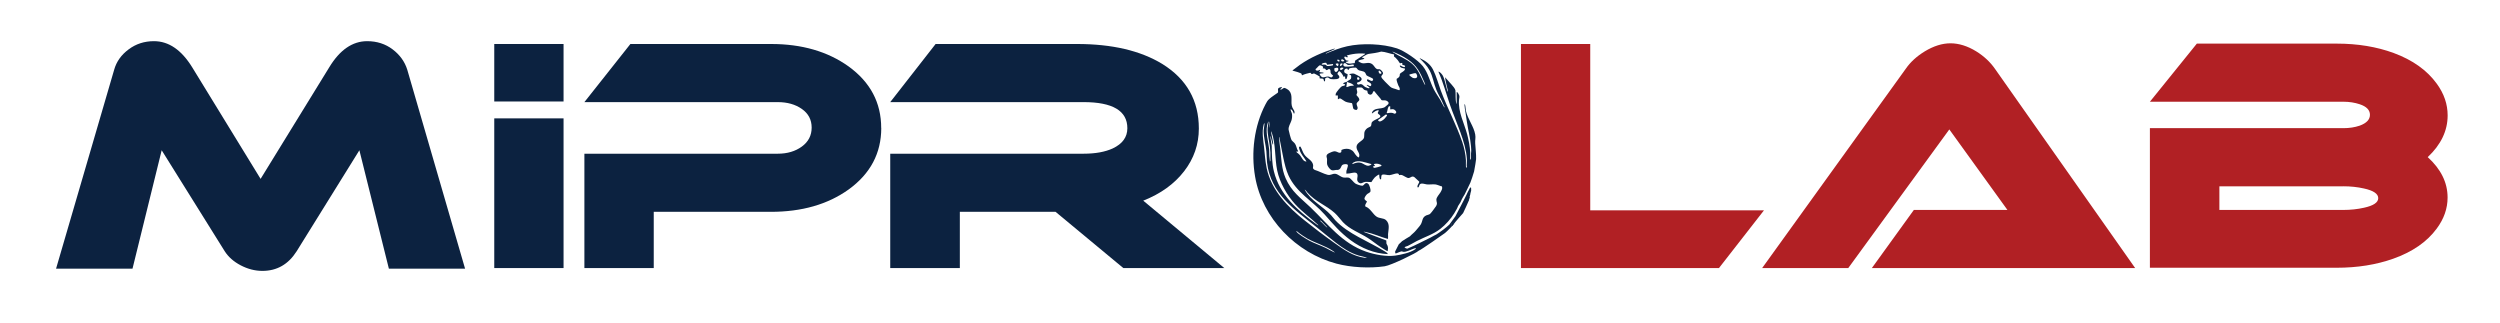 <?xml version="1.0" encoding="UTF-8"?>
<svg id="Layer_1" xmlns="http://www.w3.org/2000/svg" version="1.1" viewBox="0 0 398.32 51.4">
  <!-- Generator: Adobe Illustrator 29.3.0, SVG Export Plug-In . SVG Version: 2.1.0 Build 146)  -->
  <defs>
    <style>
      .st0 {
        fill: #0c2240;
      }

      .st1 {
        fill: #b12024;
      }
    </style>
  </defs>
  <path class="st0" d="M195.08,42.71h-16.1l-10.8-8.96h-15.25v8.96h-11.09v-18.22h30.8c1.88,0,3.43-.28,4.65-.84,1.55-.73,2.33-1.8,2.33-3.22,0-2.77-2.33-4.16-6.98-4.16h-30.8l7.23-9.26h22.53c5.58,0,10.1,1.06,13.57,3.17,3.9,2.41,5.84,5.84,5.84,10.3,0,2.51-.78,4.78-2.35,6.81-1.57,2.03-3.74,3.59-6.51,4.68l12.93,10.75Z"/>
  <path class="st0" d="M140.41,20.38c0,4.03-1.73,7.3-5.2,9.81-3.33,2.38-7.46,3.56-12.38,3.56h-18.67v8.96h-11.05v-18.22h30.81c1.52,0,2.8-.38,3.84-1.14,1.04-.76,1.56-1.77,1.56-3.02s-.52-2.24-1.56-2.97c-1.04-.73-2.32-1.09-3.84-1.09h-30.81l7.33-9.26h22.43c4.89,0,9,1.19,12.33,3.57,3.47,2.51,5.2,5.78,5.2,9.81"/>
  <path class="st0" d="M74.09,42.81h-12.13l-4.7-18.87-10,16.1c-1.32,2.08-3.14,3.12-5.45,3.12-1.19,0-2.34-.3-3.47-.89-1.12-.59-1.96-1.34-2.53-2.23l-10.05-16.1-4.65,18.87h-12.18l9.26-31.7c.36-1.29,1.13-2.37,2.3-3.24,1.17-.88,2.52-1.31,4.04-1.31,2.35,0,4.38,1.39,6.09,4.16l10.9,17.78,10.94-17.78c1.68-2.77,3.7-4.16,6.04-4.16,1.55,0,2.91.44,4.06,1.31,1.16.88,1.93,1.96,2.33,3.24l9.21,31.7Z"/>
  <path class="st1" d="M281.06,33.5l-7.18,9.21h-31.55V7.01h11.04v26.5h27.68ZM298.24,42.71l6.69-9.26h14.91l-9.26-12.83-16.1,22.09h-13.72l22.88-31.75c.73-1.06,1.73-1.98,3.02-2.77,1.42-.86,2.79-1.29,4.11-1.29s2.72.43,4.11,1.29c1.22.76,2.21,1.68,2.97,2.77l22.34,31.75h-41.95ZM386.8,25.03c2.11,1.92,3.17,4.06,3.17,6.44,0,1.75-.58,3.4-1.73,4.95-1.55,2.11-3.86,3.71-6.93,4.8-2.71.96-5.71,1.44-9.01,1.44h-29.76v-22.24h30.85c.93,0,1.78-.13,2.58-.4,1.09-.4,1.63-.97,1.63-1.73s-.55-1.32-1.63-1.68c-.79-.26-1.65-.4-2.58-.4h-30.85l7.48-9.26h22.29c3.33,0,6.35.5,9.06,1.49,3.04,1.12,5.33,2.76,6.88,4.9,1.16,1.59,1.73,3.27,1.73,5.05,0,2.44-1.06,4.66-3.17,6.64ZM373.37,29.69h-19.76v3.76h19.76c1.16,0,2.25-.12,3.27-.35,1.52-.33,2.28-.84,2.28-1.53s-.76-1.21-2.28-1.54c-1.02-.23-2.11-.35-3.27-.35Z"/>
  <path class="st0" d="M213.2,15.26c-.03-.09-.32-.04-.4-.05,0-.1,0-.22.04-.32.06-.2.78-1.07.97-1.15s.53-.04.5-.32l-.3-.04c.04-.29.4-.26.6-.36.11-.17.53-.31.62-.46.06-.11.1-.51-.02-.59-.05-.03-.4-.12-.13-.19.23-.06.48-.1.71-.03.1.03.83.42.92.49.6.45-.06.83-.51.94-.04.06.08.26.13.28.17.08.33-.1.53-.06.29.05.41.34.67.47.11.05.69.35.68.09l-.47-.4s.05-.05.11-.04c.15.02.52.4.62.07.16-.52-.98-.49-.58-.98.17.06.54.31.7.29.13-.02.21-.18.18-.3-.04-.18-.88-.43-1.05-.6-.07-.07-.12-.3-.2-.4-.28-.37-.85-.23-1.18-.51-.11-.09-.17-.29-.35-.32-.06-.01-.37.01-.46.02-.11,0-.52.07-.57.14-.06.08-.04.27-.22.18l-.06-.17c-.36-.08-.59.21-.49.56.05.15.38.26.52.32.03.11-.12.73-.2.77-.21.11-.2-.25-.21-.38-.1-.06-.17-.03-.26.03.03-.2-.51-.89-.66-.9-.08,0-.36.38-.27.49.38.33.42.68-.14.77-.25.04-.69.04-.93,0-.33-.07-.37-.41-.8-.19-.27.14.04.46-.25.57-.07-.02-.06-.3-.15-.39-.16-.15-.6-.01-.61-.17,0-.08.08-.14,0-.24-.03-.04-.74-.44-.82-.46-.2-.06-.26.1-.41.08-.13-.02-.12-.22-.27-.2-.44.1-.87.2-1.28.4-.08-.05-.03-.16-.07-.23-.06-.14-1.17-.46-1.38-.5-.05-.01-.06.02-.05-.07l1.18-.89c1.69-1.17,3.56-1.99,5.52-2.58v.09s-1.43.67-1.43.67l.05.05c1.09-.47,2.2-.91,3.37-1.17,2.37-.53,5.62-.41,7.94.34,1.16.38,3.36,1.87,4.12,2.84.88,1.13,1.1,2.45,1.75,3.7.3.58.69,1.12,1.02,1.67.19.32.35.71.55,1.02.04.06.08.17.16.16-.17-.33-.3-.69-.46-1.03-.28-.58-.62-1.13-.86-1.73-.43-1.04-.56-2.16-1.11-3.16-.4-.74-.97-1.29-1.56-1.87.03-.04.11,0,.15.02.82.38,1.57.94,1.98,1.76.52,1.04.84,2.25,1.24,3.34,1.02,2.76,2.47,5.43,3.42,8.21.3.88.53,1.96.58,2.88.02.42-.04.85.03,1.26.07,0,.05-.13.07-.18.01-.03.06-.03.06-.05,0-.04-.03-.1-.04-.16,0-.36.06-.71.03-1.08-.16-2.67-1.77-5.96-2.67-8.56-.62-1.78-1.09-3.61-1.87-5.33.14-.02.33.16.42.25.37.37.46.76.6,1.24.17.58.29,1.17.45,1.75l.03-.28c-.15-.69-.36-1.37-.43-2.07.33.4.71.77,1.04,1.17.19.22.58.66.61.93.06.6-.03,1.49.14,2.04.01.04,0,.1.06.09v-1.88c.1-.03.23.19.28.28.26.45.13.54.09.98-.16,1.93.82,3.68,1.3,5.49.23.87.44,1.96.48,2.85.02.38-.01.77,0,1.16.04,0,.08-.01.1-.05.08-.12,0-.72.03-.91.06-.41.04-.75,0-1.17-.11-1.32-.48-2.62-.67-3.97-.06-.44-.13-.88-.2-1.32-.07-.46-.16-.92-.18-1.39.07-.01.08.03.1.08.08.21.08.7.14.97.29,1.32,1.26,2.48,1.48,3.76.1.56-.04.88,0,1.42.04.79.17,1.69.14,2.52,0,.06-.2,1.44-.32,1.96-.09.39-.52,1.59-.59,1.77-.09.24-.9,1.84-.91,1.88-.12.21-.39.61-.46.79-.03.07-.13.27-.14.32-.09.24-.33.51-.45.74-.04.08-.17.46-.22.49,0,0-.27.46-.39.67-.52.87-1.42,1.87-2.2,2.47-1.16.9-2.44,1.27-3.77,1.95-.49.25-.94.55-1.44.78-.08.04-.52.14-.5.24.02.06.39.25.48.18,1.23-.52,2.42-1.15,3.63-1.74.19-.09.6-.33.6-.33.13-.07.27-.12.39-.2.14-.09.27-.19.43-.29.04-.03.6-.43.64-.46.12-.08.91-.73.96-.8s.29-.4.38-.52l.59-.81s1.28-2.44,1.35-2.59l.44-.89s.28-.63.4-.8c.03-.04.12-.22.16-.32l.15.08c-.03.16.04.36-.01.5-.14.37-.33,1.44-.33,1.46-.05.19-.94,2.06-.94,2.06,0,0-1.39,1.55-1.46,1.72-.06.14-1.13,1.23-1.42,1.45-.09.07-3.81,2.7-4.21,2.83-.27.32-4.34,2.31-5.4,2.47-2.39.35-5.35.2-7.68-.42-6.46-1.71-11.83-7.22-12.97-13.86-.66-3.82-.16-8.06,1.65-11.51.17-.33.32-.62.61-.87.4-.36.91-.66,1.34-.98.14-.14,0-.46.06-.65.05-.15.48-.3.63-.23-.01.18-.29.19-.27.37.24.06.38-.23.6-.26.2-.03.68.29.82.45.66.79.14,1.78.49,2.64.13.33.53.67.27,1.04-.14-.27-.21-.66-.55-.74,0,.28.2.51.23.79.04.36.01.72-.11,1.06-.16.47-.48.9-.43,1.42.02.21.37,1.51.47,1.65.15.21.42.37.57.61.21.33.25.8.47,1.14v.08s-.26-.03-.26-.03c-.03.19.19.24.3.35.08.08.2.18.27.27.28.34.5,1.03,1.01.99.01-.05-.02-.07-.04-.11-.37-.62-.82-1.02-1.05-1.77-.07-.21-.2-.54.15-.49.25.43.35.9.65,1.31.4.56,1.24.87,1.36,1.59.07.39-.21.55.27.81.65.19,1.38.61,2.02.77.55.14.75-.21,1.26-.15.43.05.83.51,1.3.59.27.04.61-.03.84.03.31.08.74.73,1.03.92.21.14.88.37,1.13.36.27-.01.47-.7.93-.31.21.18.41.91.37,1.17-.04.24-.34.32-.5.44-.17.13-.42.48-.46.69-.06.3.39.44.39.55,0,.03-.22.34-.25.46-.12.39.09.31.33.47.62.42.89,1.05,1.42,1.43.48.35,1.15.21,1.54.58.66.62.38,1.46.32,2.24-.01.21.03.48,0,.67,0,.03-.01.06-.05.08-1.16-.32-2.29-.85-3.47-1.09-.12-.03-.25-.06-.38-.04l3.63,1.38c.03.15-.02.32.01.47.02.11.14.25.18.36.12.33.08.54.02.87-.05.05-.97-.55-1.07-.62-.72-.47-1.38-1.03-2.11-1.49-1.31-.82-2.87-1.37-3.95-2.51-.45-.48-.81-1.02-1.3-1.46-1.42-1.27-3.07-1.79-4.36-3.26-.04-.05-.36-.5-.42-.44.96,1.76,2.88,2.62,4.2,4.06.23.25.44.55.67.8,2.03,2.17,5.27,3.35,7.82,4.92.19.12.49.26.55.47-2.13-.07-4.22-.95-5.92-2.2s-2.8-2.59-4.19-4.15c-1.91-2.14-4.47-3.45-5.71-6.16-.41-.9-.62-1.84-.83-2.81-.24-1.11-.42-2.23-.65-3.34-.06.02-.04.2-.03.25.04.55.14,1.15.2,1.71.17,1.59.19,3.11.84,4.61.93,2.15,2.37,3.12,3.98,4.66,2.81,2.69,5,5.7,8.83,7.04,1.35.47,3.26.83,4.66.63.95-.14,2.4-.45,3.18-1.01.03-.02.15-.14.13-.17-.08.01-.2.01-.28.04-.47.15-1.25.6-1.76.54-.08-.01-.14-.06-.2-.07-.22-.03-.98.37-1.02.34-.04-.12-.12-.25-.04-.38.03-.04.56-1.1.56-1.1,0,0,.44-.39.52-.49.05-.06,1.25-.77,1.25-.77,0,0,.37-.39.55-.52.15-.1.65-.69.79-.87.13-.15.29-.34.39-.51.32-.55.18-1.12.88-1.44.18-.08.41-.1.58-.22.14-.1.86-1.06.97-1.25.29-.5.04-.63.05-1.03s.44-.81.65-1.16c.15-.25.43-.73.18-.99-.03-.03-.07.01-.1,0-.22-.08-.68-.26-.89-.28-.41-.05-.92.04-1.34,0-.32-.03-.89-.29-1.14,0-.12.14-.09.42-.3.5-.28-.23.27-.75.21-.95l-.77-.71c-.38-.24-.54.05-.84.13-.38.1-.9-.49-1.33-.49-.1,0-.19.04-.29.04.03-.21-.14-.27-.32-.27-.28,0-.83.24-1.18.27-.38.03-.82-.18-1.15-.07-.27.09-.12.71-.23.74-.25.07-.26-.6-.25-.74-.11-.1-.68.38-.77.49-.19.21-.34.45-.49.69-.33.01-.67-.07-1-.03-.36.04-.64.41-1.03.09-.5-.41,0-.93-.24-1.38-.19-.37-.91-.1-1.26-.06-.15.02-.3,0-.45.04-.03-.03,0-.38,0-.44.04-.23.32-.8.21-.97-.12-.18-.67-.12-.83,0-.28.21-.2.61-.61.77-.18.07-.26.03-.4.04-.24.03-.54.12-.75.03-.25-.11-.59-.58-.67-.84-.09-.31-.01-.65-.04-.97-.01-.13-.09-.28-.08-.4,0-.26.2-.38.4-.49s.67-.31.91-.3c.29,0,.6.26.8.24.42-.05.16-.36.31-.47.04-.03.34-.12.4-.13.46-.09.94-.03,1.31.27s.54.93,1.03,1.08c.31-.73-.47-1.07-.37-1.8.09-.62,1.13-.89,1.2-1.42s-.09-.81.31-1.27c.21-.25.44-.28.68-.43.27-.17.07-.52.31-.77.25-.27.89-.47,1.2-.7.3-.34-.25-.47-.31-.66s.18-.27.13-.48c-.39-.02-.73.28-1.03.5-.1.04-.02-.15-.01-.18.32-.76,1.42-.46,2.01-.81.07-.04.48-.4.53-.45.27-.33-.18-.6-.48-.64-.16-.02-.45.04-.57-.04-.07-.04-.1-.16-.15-.22-.34-.4-.69-.8-1.01-1.21-.19-.08-.23.39-.39.49-.03.02-.23.1-.26.09-.04,0-.27-.12-.31-.16-.12-.13-.1-.33-.15-.49-.14-.02-.35-.06-.47-.13-.17-.1-.26-.36-.49-.38-.12-.01-.57-.01-.67.04-.16.09.05.56.04.71,0,.12-.15.4-.13.47.14.13.47.52.46.71,0,.25-.39.4-.43.65s.21.51.15.78c0,.03-.09.19-.11.2-.12.08-.49-.06-.55-.16-.09-.14-.16-.83-.23-.9-.38-.08-.68-.08-1.04-.24-.22-.1-.71-.49-.83-.51-.2-.04-.21.12-.38.13v-.59ZM222.13,9.02c-.07-.09-.03-.18,0-.28l-.03-.07c-.68-.12-1.34-.41-2.03-.45-.67.19-1.33.28-2.02.37-.35.05-.7.39-1.03.5,0,.17.21.12.32.2.04.03.06.04.02.08-.14.12-.97.15-.94.37.01.08.46.29.56.32.6.14,1.1-.27,1.69.19.32.26.45.75.89.79.06,0,.11-.04.19-.02.06,0,.22.09.27.13.11.08.37.41.34.53-.1.4-.51.37-.11.86.23.29.65.69.93.97.52.52.51.48,1.2.68.13.04.5.2.59.18.18-.27-.09-.54-.19-.79-.09-.22-.31-.8-.26-1.01.19-.13.43-.25.49-.49.02-.09,0-.17.02-.25.07-.29.86-.45.83-.9-.3-.08-.77-.08-.84-.45l.08-.05c.15.05.6.38.73.22.19-.24-.26-.26-.4-.33-.04-.06.1-.3-.12-.29-.09,0-.19.09-.28.03-.19-.32-.4-.6-.67-.86-.06-.06-.21-.14-.24-.19ZM227.09,13.53s-.13-.39-.16-.46c-.68-1.56-1.16-2.62-2.62-3.6-.75-.51-1.59-.91-2.43-1.25-.01.07.03.08.08.11.95.64,2.15,1.06,3.03,1.84,1.01.89,1.39,2.1,1.98,3.27l.13.09ZM217.54,8.55c-.68-.07-1.39-.04-2.06.08-.15.03-.75.14-.85.2-.02.01-.07.04-.04.06.02.04.29.17.1.23-.2.07-.33-.24-.49-.05-.1.12.24.57.39.59.08.01.17,0,.25,0l-.02.1c-.08.06-.57.06-.33.23.04.03.37.13.43.14.31.04.6-.08.9-.07.09-.02.01-.38.14-.44l1.51-.98.06-.1ZM214.18,9.73c0-.19-.42-.42-.49-.17s.33.28.49.17ZM213.04,9.53c.03.2.19.34.39.24.07-.22-.22-.32-.39-.24ZM211.31,10.01c-.14-.05-.72.05-.73.22l.05.07c.33.03.59-.12.78.22.13.03.96-.06.98-.14v-.18s-.94.11-.94.11l-.15-.31ZM215.69,10.54c0-.07.03-.23-.05-.26-.11-.04-.57.09-.76.08-.33-.02-.32-.27-.57-.3-.29-.04-.35.28-.22.45.16.21,1.31.06,1.59.03ZM213.23,10.14c-.08-.09-.29.02-.4,0-.04.19.14.28.26.4.15-.03.22-.29.14-.39ZM213.91,10.14c-.33-.12-.42.06-.4.37.15.09.46-.29.4-.37ZM210.75,10.91c0-.13.12-.16.04-.29-.06-.08-.39-.23-.49-.22-.13,0-.43.36-.54.48-.05.06-.13.06-.15.16-.03.23.28.23.44.2.1-.02.1-.15.26-.09.05.12-.15.21-.09.3.1.11.64.07.66.15.03.12-.25.08-.32.09-.11.02-.21.05-.32.06.03.18.25.48.42.54.29.11.64-.13.98-.1.15.01.41.17.47.16s.25-.18.27-.23c.06-.11-.03-.1-.1-.17-.11-.1-.26-.24-.28-.39-.03-.18.05-.43-.17-.54-.21-.09-.29.18-.49.15-.11-.02-.13-.17-.24-.23-.11-.05-.23-.04-.35-.04ZM212.71,11.4c.22.21.55-.17.52-.4-.03-.36-.41-.17-.63-.12-.01.18-.03.39.11.52ZM214.04,10.81s-.18-.04-.22-.04c-.42,0-.41.49-.05.35.08-.03.34-.23.27-.31ZM219.72,11.25c-.18.05-.01.48.16.5.5.06.02-.55-.16-.5ZM225.6,11.69c-.07-.07-.27-.01-.36,0-.13.03-.51.12-.61.16-.04.02-.1.05-.09.1.01.08.4.37.49.42.44.22.96.07.71-.47-.01-.02-.13-.21-.13-.22ZM216.27,12.68s.1.04.14.04c.36,0,.17-.53-.14-.4-.06.06-.06.29,0,.35ZM215.69,13.63c.07-.07-.39-.33-.44-.35-.21-.1-.43-.13-.64-.22l-.1.81c.25.01.46-.15.7-.19.16-.03.32,0,.48-.04ZM221.51,16.93c-.21-.01-.22-.03-.31.15-.11.21-.12.41-.17.63-.02.11-.13.18-.06.33.32-.04.64-.12.95-.03.17.05.28.2.47.03.24-.21-.17-.6-.41-.64-.17-.03-.32.04-.48.03v-.5ZM220.88,18.26s0-.06-.03-.05l-1.25.88-.03.13c.22.23.4.12.63,0,.34-.19.56-.49.79-.79.01-.14-.04-.12-.12-.16ZM202.34,25.74c.12-.1.06-.36.07-.52.03-.58,0-1.17-.07-1.75-.11-1.01-.43-2.08-.37-3.09.02-.35.13-.71.15-1.06-.12.18-.21.48-.24.7-.23,1.31.21,2.47.33,3.76.03.36.01.72.03,1.08.02.3.07.6.1.89ZM202.24,20.29c0-.33.11-.65.1-.97l-.13.56c0,.1,0,.2,0,.3,0,.04-.03.12.03.12ZM201.47,19.65c-.08-.03-.11.15-.13.19-.32,1.19-.07,2.43.06,3.62.12,1.12.19,2.25.42,3.35.75,3.52,3.37,6.19,6.08,8.34,1.54,1.23,3.12,2.44,4.74,3.58,1.49,1.05,2.88,2.08,4.76,2.34.11.02.24,0,.35,0,0-.05-.06-.05-.09-.06-.36-.12-.79-.18-1.16-.29-1.45-.44-2.52-1.18-3.7-2.08-1.04-.79-2.02-1.64-3.04-2.45-3.53-2.83-7.3-5.34-7.88-10.27-.07-.6-.05-1.21-.11-1.81-.11-1.1-.44-2.18-.43-3.3l.14-1.16ZM206.39,32.58c-1.32-1.45-2.5-3.49-2.9-5.43s-.21-4.19-.88-6.08c-.02-.04,0-.11-.07-.12-.06.35.41,1.83.29,2.05-.02.04-.04.04-.07,0-.1-.38-.19-.77-.29-1.15,0-.01-.05-.19-.09-.14l.24,1.55c.03,1.38.02,2.72.35,4.06.92,3.71,3.72,6.17,6.67,8.33.09.07.22.17.31.22.05.03.04.07.1,0-1.19-1.12-2.55-2.08-3.65-3.29ZM218.48,26.14c-.82-.2-2.01-.73-2.8-.27-.07.04-.22.16-.22.25,0,.08.29-.08.32-.09.39-.12.7-.2,1.11-.07s.72.51,1.21.44c.08-.01.47-.14.39-.26ZM219.05,26.35c.07.15-.14.11-.2.14-.2.06,0,.26.16.26.09,0,.95-.23,1.03-.28.22-.14-.11-.25-.25-.3-.29-.11-.56-.12-.86-.04-.11.07.12.21.13.23ZM234.09,30.68c0,.06-.03.4.05.4.11-.05.11-.43.03-.44l-.08.04ZM234.09,31.39c-.17-.05-.11.17-.16.25-.02.03-.09.02-.12.06-.04.04-.07.15-.12.2.07.01.09-.02.14-.05.04-.03.25-.18.26-.19.03-.05,0-.19,0-.26ZM210.47,35.16l-.12-.04.03.12c.34.25.62.65.94.91.05.04.1.09.17.08l-1.02-1.06ZM231.53,35.49c-.17.08-.29.15-.27.35.01.08.08.19.14.07.04-.07.17-.37.13-.43ZM206.9,37.05c-.11-.08-.23-.16-.34-.25-.02,0-.02.03-.02.05.12.36,1.64,1.26,2.02,1.47.83.45,1.79.76,2.66,1.18.48.23.94.52,1.43.74.05-.04-.27-.26-.31-.28-1.22-.82-2.71-1.22-3.99-1.92-.52-.29-.99-.63-1.46-.97Z"/>
  <path class="st0" d="M231.29,35.56s-.12.28-.1.3.08.13.09.14.13-.02.13-.02c0,0,.09-.11.09-.11s.12-.26.12-.27-.02-.11-.02-.11l-.06-.03h-.1s-.08.03-.08.03-.07.08-.07.08Z"/>
  <path class="st0" d="M233.7,31.46s-.18.35-.15.39.11.17.13.17.19-.03.19-.03c0,0,.12-.13.13-.14s.17-.33.17-.34-.03-.14-.03-.14l-.09-.04h-.14s-.11.04-.11.04-.1.1-.1.1Z"/>
  <path class="st0" d="M234.15,30.58s-.18.07-.18.14v.45l.25-.03.02-.22v-.24l-.09-.11Z"/>
  <g>
    <polygon class="st0" points="89.79 16.17 89.79 7.01 78.75 7.01 78.75 16 78.75 16.17 89.79 16.17"/>
    <rect class="st0" x="78.75" y="18.86" width="11.04" height="23.85"/>
  </g>
</svg>